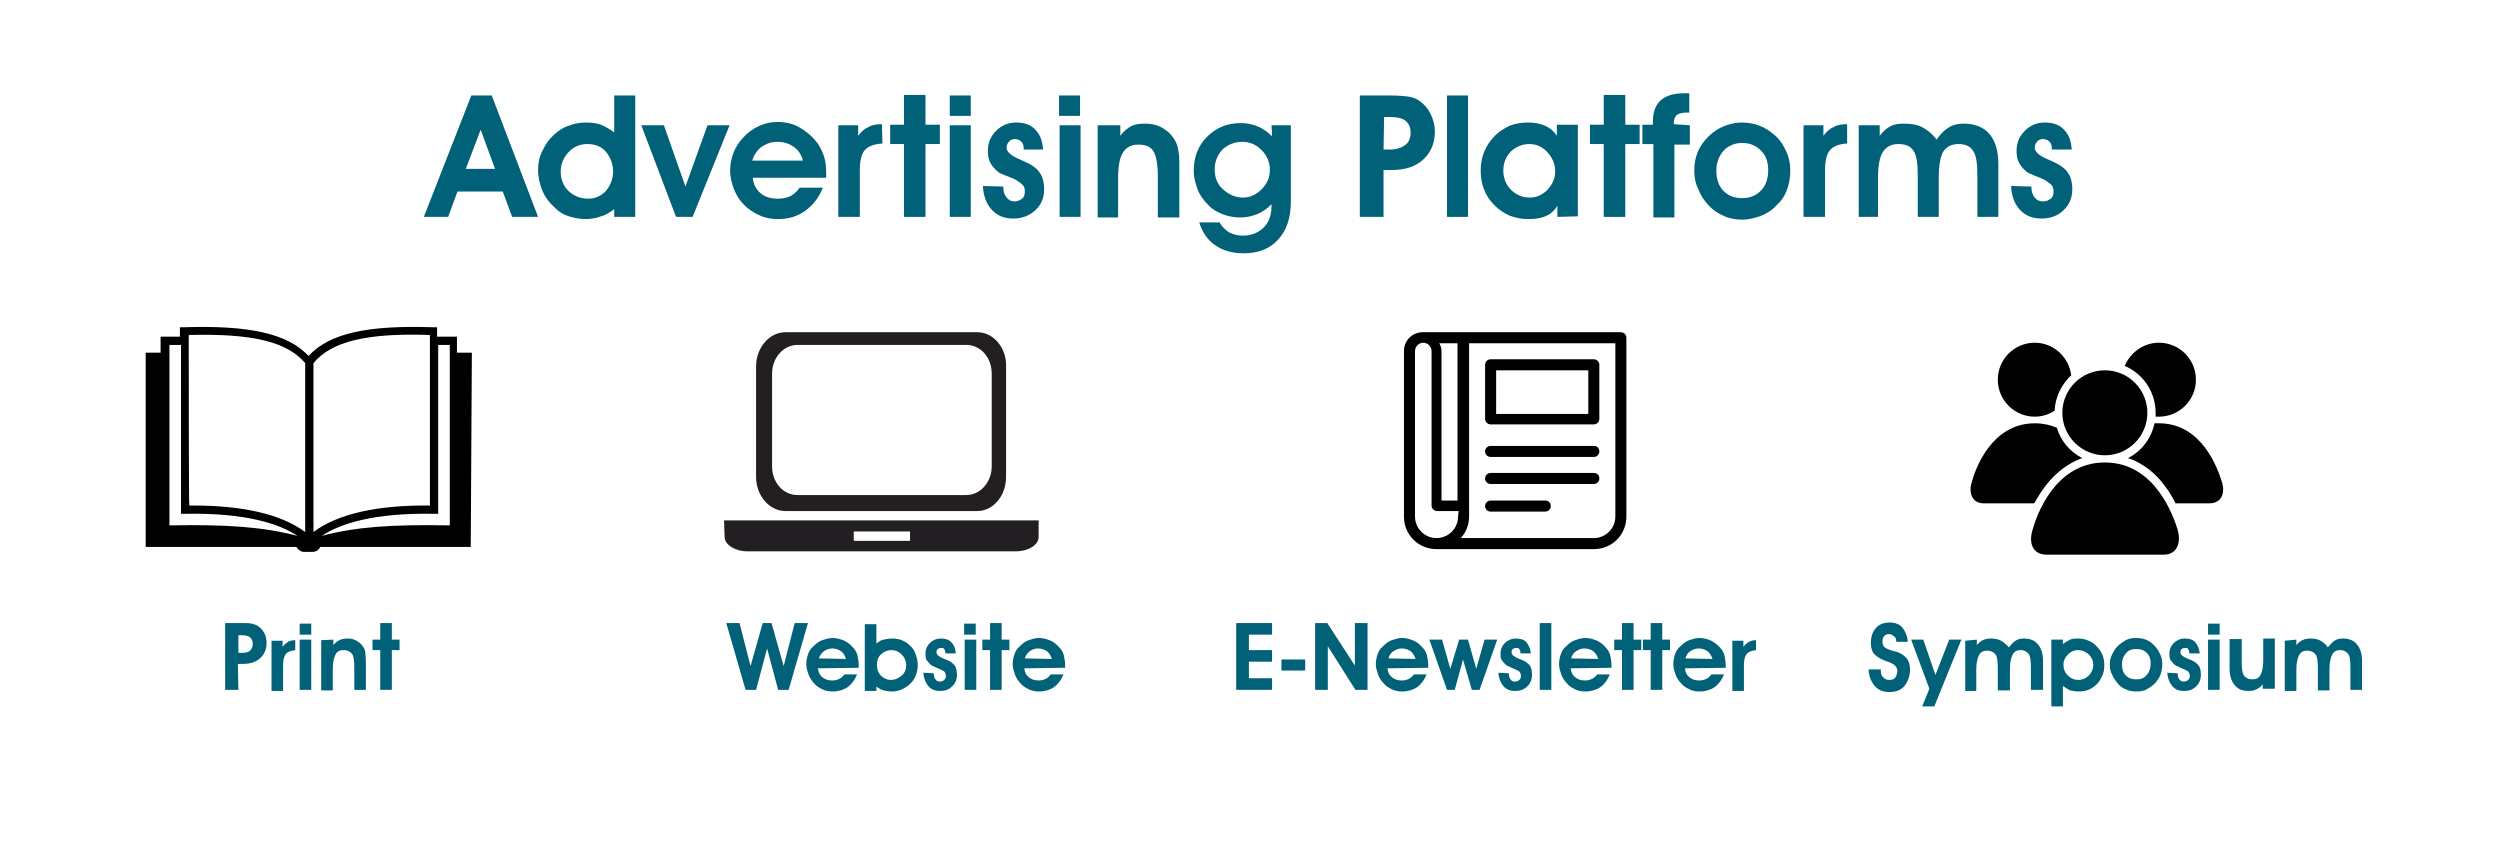 <?xml version="1.0" encoding="utf-8"?>
<!-- Generator: Adobe Illustrator 27.0.0, SVG Export Plug-In . SVG Version: 6.00 Build 0)  -->
<svg version="1.1" id="Layer_1" xmlns="http://www.w3.org/2000/svg" xmlns:xlink="http://www.w3.org/1999/xlink" x="0px" y="0px"
	 viewBox="0 0 453 154.9" style="enable-background:new 0 0 453 154.9;" xml:space="preserve">
<style type="text/css">
	.st0{fill:#016179;}
	.st1{clip-path:url(#SVGID_00000164505624365355073770000013971592029631520396_);fill:#231E21;}
	.st2{clip-path:url(#SVGID_00000051370319574134261010000002294535665430029456_);fill:#231E21;}
	.st3{clip-path:url(#SVGID_00000000923126275644664900000008923443323882193830_);}
	.st4{clip-path:url(#SVGID_00000024687644141088800030000010036980177910830218_);}
	.st5{clip-path:url(#SVGID_00000021806961759130356990000005446658410657309629_);}
	.st6{clip-path:url(#SVGID_00000018222068919414517470000004232649964050052243_);}
	.st7{clip-path:url(#SVGID_00000073694824349895342700000018098380051500585349_);}
	.st8{clip-path:url(#SVGID_00000121250795244200719110000018165003239146048668_);}
	.st9{clip-path:url(#SVGID_00000075871688327715921240000013561942913811111573_);}
	.st10{clip-path:url(#SVGID_00000175287550587326652420000017153066330727508133_);}
	.st11{clip-path:url(#SVGID_00000029023735839478152250000012504300071337207170_);}
	.st12{clip-path:url(#SVGID_00000172426116077835021900000007045117844152726401_);}
	.st13{clip-path:url(#SVGID_00000065052020601809712160000014707199472006285449_);}
	.st14{clip-path:url(#SVGID_00000044145374283781697000000006158687663868525217_);}
</style>
<path class="st0" d="M43.2,125h-2.4v-12.1h3c0.8,0,1.4,0,1.8,0.1c0.4,0.1,0.8,0.2,1.1,0.4c0.5,0.3,0.9,0.8,1.2,1.3
	c0.3,0.6,0.4,1.2,0.4,1.8c0,1.2-0.4,2.1-1.2,2.8s-1.8,1-3.1,1h-0.9L43.2,125L43.2,125z M43.2,118.3h0.6c0.7,0,1.2-0.1,1.5-0.4
	s0.5-0.7,0.5-1.2c0-0.6-0.2-1-0.5-1.2c-0.3-0.3-0.9-0.4-1.5-0.4h-0.6V118.3z"/>
<path class="st0" d="M53.5,117.8c-0.8,0.1-1.4,0.3-1.7,0.7s-0.5,1-0.5,2v4.7h-2.1v-9.1h2v1.1c0.3-0.4,0.7-0.7,1-0.9s0.8-0.3,1.3-0.3
	V117.8L53.5,117.8z"/>
<path class="st0" d="M56.4,115h-2.1v-2h2.1V115z M54.3,125v-9.1h2.1v9.1H54.3z"/>
<path class="st0" d="M60.4,115.9v1c0.3-0.4,0.7-0.7,1.1-0.9s0.9-0.3,1.4-0.3c0.7,0,1.2,0.1,1.7,0.4s0.9,0.6,1.2,1.1
	c0.2,0.3,0.4,0.7,0.4,1.1s0.1,1,0.1,1.9v4.8h-2.1v-4c0-1.2-0.1-2.1-0.4-2.5s-0.8-0.7-1.5-0.7s-1.2,0.2-1.5,0.8s-0.5,1.4-0.5,2.6v3.9
	h-2.1V116L60.4,115.9L60.4,115.9z"/>
<path class="st0" d="M68.9,125v-7.2h-1.4v-1.9h1.4v-3H71v3h1.4v1.9H71v7.2H68.9z"/>
<path class="st0" d="M131.6,112.9h2.4l2,7.8l2.2-7.8h1.6l2.2,7.8l2-7.8h2.4l-3.5,12.1H141l-2-7.5l-2,7.5h-1.9L131.6,112.9z"/>
<path class="st0" d="M148.2,121.1c0.1,0.7,0.3,1.2,0.8,1.6s1,0.6,1.8,0.6c0.5,0,0.9-0.1,1.3-0.3c0.4-0.2,0.7-0.5,0.9-0.8h2.3
	c-0.4,1-1,1.8-1.7,2.3s-1.7,0.8-2.7,0.8c-0.7,0-1.3-0.1-1.9-0.4s-1.1-0.6-1.5-1.1c-0.4-0.4-0.8-1-1-1.6s-0.4-1.2-0.4-1.8
	c0-0.6,0.1-1.2,0.3-1.8c0.2-0.6,0.5-1.1,1-1.5c0.5-0.5,1-0.9,1.6-1.1s1.2-0.4,1.8-0.4c0.8,0,1.5,0.2,2.2,0.5s1.3,0.9,1.8,1.5
	c0.3,0.4,0.5,0.8,0.6,1.3s0.2,1.1,0.2,1.7c0,0.1,0,0.1,0,0.2s0,0.2,0,0.2L148.2,121.1L148.2,121.1z M153.3,119.4
	c-0.2-0.6-0.5-1.1-0.9-1.4s-1-0.5-1.6-0.5s-1.1,0.2-1.5,0.5s-0.8,0.8-0.9,1.3L153.3,119.4L153.3,119.4z"/>
<path class="st0" d="M158.8,116.6c0.4-0.3,0.8-0.6,1.3-0.7s1-0.2,1.6-0.2s1.2,0.1,1.7,0.3c0.5,0.2,1,0.5,1.4,0.9
	c0.5,0.4,0.9,1,1.1,1.6s0.4,1.3,0.4,1.9c0,0.7-0.1,1.4-0.4,2.1c-0.3,0.7-0.7,1.2-1.3,1.7c-0.4,0.3-0.9,0.6-1.4,0.8s-1.1,0.3-1.6,0.3
	s-1.1-0.1-1.5-0.2s-0.9-0.4-1.3-0.7v0.8h-2.1v-12.1h2.1V116.6L158.8,116.6z M158.9,120.5c0,0.7,0.2,1.4,0.7,1.9s1.1,0.8,1.8,0.8
	c0.8,0,1.4-0.3,2-0.8s0.8-1.2,0.8-1.9c0-0.7-0.3-1.4-0.8-1.9s-1.1-0.8-1.9-0.8c-0.7,0-1.4,0.3-1.9,0.8S158.9,119.7,158.9,120.5z"/>
<path class="st0" d="M169.2,122L169.2,122c0,0.5,0.1,0.8,0.3,1.1s0.5,0.4,0.8,0.4s0.6-0.1,0.8-0.3s0.3-0.4,0.3-0.7
	c0-0.3-0.1-0.5-0.2-0.7c-0.1-0.2-0.4-0.3-0.8-0.5c-0.2-0.1-0.5-0.2-0.9-0.4s-0.7-0.3-0.8-0.4c-0.3-0.3-0.6-0.6-0.8-0.9
	s-0.2-0.7-0.2-1.2c0-0.8,0.3-1.4,0.8-1.9s1.2-0.8,2-0.8s1.5,0.2,1.9,0.7c0.5,0.5,0.7,1.1,0.8,2h-1.9v-0.1c0-0.3-0.1-0.5-0.2-0.7
	c-0.1-0.2-0.4-0.2-0.6-0.2c-0.2,0-0.4,0.1-0.6,0.2c-0.2,0.2-0.2,0.4-0.2,0.6c0,0.4,0.4,0.8,1.2,1.1c0.2,0.1,0.4,0.2,0.5,0.2
	c0.8,0.3,1.3,0.7,1.6,1.1s0.4,1,0.4,1.7c0,0.8-0.3,1.6-0.9,2.1c-0.6,0.6-1.3,0.8-2.2,0.8s-1.6-0.3-2.1-0.9s-0.8-1.4-0.9-2.4
	L169.2,122z"/>
<path class="st0" d="M176.8,115h-2.1v-2h2.1V115z M174.8,125v-9.1h2.1v9.1H174.8z"/>
<path class="st0" d="M179.4,125v-7.2H178v-1.9h1.4v-3h2.1v3h1.4v1.9h-1.4v7.2H179.4z"/>
<path class="st0" d="M185.6,121.1c0.1,0.7,0.3,1.2,0.8,1.6s1,0.6,1.8,0.6c0.5,0,0.9-0.1,1.3-0.3c0.4-0.2,0.7-0.5,0.9-0.8h2.3
	c-0.4,1-1,1.8-1.7,2.3s-1.7,0.8-2.7,0.8c-0.7,0-1.3-0.1-1.9-0.4s-1.1-0.6-1.5-1.1c-0.4-0.4-0.8-1-1-1.6s-0.4-1.2-0.4-1.8
	c0-0.6,0.1-1.2,0.3-1.8c0.2-0.6,0.5-1.1,1-1.5c0.5-0.5,1-0.9,1.6-1.1s1.2-0.4,1.8-0.4c0.8,0,1.5,0.2,2.2,0.5s1.3,0.9,1.8,1.5
	c0.3,0.4,0.5,0.8,0.6,1.3s0.2,1.1,0.2,1.7c0,0.1,0,0.1,0,0.2s0,0.2,0,0.2L185.6,121.1L185.6,121.1z M190.6,119.4
	c-0.2-0.6-0.5-1.1-0.9-1.4s-1-0.5-1.6-0.5s-1.1,0.2-1.5,0.5s-0.8,0.8-0.9,1.3L190.6,119.4L190.6,119.4z"/>
<path class="st0" d="M230.5,125H224v-12.1h6.5v2.1h-4.2v2.8h4.2v2.1h-4.2v3h4.2V125z"/>
<path class="st0" d="M236.5,119.5v2h-4.3v-2H236.5z"/>
<path class="st0" d="M240.6,125h-2.3v-12.1h2.2l5,7.7v-7.7h2.3V125h-2.2l-5-7.9V125L240.6,125z"/>
<path class="st0" d="M251.4,121.1c0.1,0.7,0.3,1.2,0.8,1.6s1,0.6,1.8,0.6c0.5,0,0.9-0.1,1.3-0.3c0.4-0.2,0.7-0.5,0.9-0.8h2.3
	c-0.4,1-1,1.8-1.7,2.3s-1.7,0.8-2.7,0.8c-0.7,0-1.3-0.1-1.9-0.4s-1.1-0.6-1.5-1.1c-0.4-0.4-0.8-1-1-1.6s-0.4-1.2-0.4-1.8
	c0-0.6,0.1-1.2,0.3-1.8c0.2-0.6,0.5-1.1,1-1.5c0.5-0.5,1-0.9,1.6-1.1s1.2-0.4,1.8-0.4c0.8,0,1.5,0.2,2.2,0.5s1.3,0.9,1.8,1.5
	c0.3,0.4,0.5,0.8,0.6,1.3s0.2,1.1,0.2,1.7c0,0.1,0,0.1,0,0.2s0,0.2,0,0.2L251.4,121.1L251.4,121.1z M256.5,119.4
	c-0.2-0.6-0.5-1.1-0.9-1.4s-1-0.5-1.6-0.5s-1.1,0.2-1.5,0.5c-0.5,0.3-0.8,0.8-0.9,1.3L256.5,119.4L256.5,119.4z"/>
<path class="st0" d="M265.1,119.5l-1.5,5.5h-1.4l-3.2-9.1h2.3l1.5,5.3l1.6-5.3h1.6l1.5,5.3l1.5-5.3h2.3l-3.2,9.1h-1.4L265.1,119.5z"
	/>
<path class="st0" d="M273.4,122L273.4,122c0,0.5,0.1,0.8,0.3,1.1s0.5,0.4,0.8,0.4s0.6-0.1,0.8-0.3s0.3-0.4,0.3-0.7
	c0-0.3-0.1-0.5-0.2-0.7s-0.4-0.3-0.8-0.5c-0.2-0.1-0.5-0.2-0.9-0.4s-0.7-0.3-0.8-0.4c-0.3-0.3-0.6-0.6-0.8-0.9
	c-0.2-0.3-0.2-0.7-0.2-1.2c0-0.8,0.3-1.4,0.8-1.9s1.2-0.8,2-0.8s1.5,0.2,1.9,0.7s0.7,1.1,0.8,2h-1.9v-0.1c0-0.3-0.1-0.5-0.2-0.7
	s-0.4-0.2-0.6-0.2s-0.4,0.1-0.6,0.2c-0.2,0.2-0.2,0.4-0.2,0.6c0,0.4,0.4,0.8,1.2,1.1c0.2,0.1,0.4,0.2,0.5,0.2
	c0.8,0.3,1.3,0.7,1.6,1.1c0.3,0.4,0.4,1,0.4,1.7c0,0.8-0.3,1.6-0.9,2.1c-0.6,0.6-1.3,0.8-2.2,0.8c-0.9,0-1.6-0.3-2.1-0.9
	s-0.8-1.4-0.9-2.4L273.4,122z"/>
<path class="st0" d="M279,125v-12.1h2.1V125C281,125,279,125,279,125z"/>
<path class="st0" d="M284.6,121.1c0.1,0.7,0.3,1.2,0.8,1.6s1,0.6,1.8,0.6c0.5,0,0.9-0.1,1.3-0.3c0.4-0.2,0.7-0.5,0.9-0.8h2.3
	c-0.4,1-1,1.8-1.7,2.3s-1.7,0.8-2.7,0.8c-0.7,0-1.3-0.1-1.9-0.4s-1.1-0.6-1.5-1.1c-0.4-0.4-0.8-1-1-1.6s-0.4-1.2-0.4-1.8
	c0-0.6,0.1-1.2,0.3-1.8c0.2-0.6,0.5-1.1,1-1.5c0.5-0.5,1-0.9,1.6-1.1s1.2-0.4,1.8-0.4c0.8,0,1.5,0.2,2.2,0.5s1.3,0.9,1.8,1.5
	c0.3,0.4,0.5,0.8,0.6,1.3s0.2,1.1,0.2,1.7c0,0.1,0,0.1,0,0.2s0,0.2,0,0.2L284.6,121.1L284.6,121.1z M289.6,119.4
	c-0.2-0.6-0.5-1.1-0.9-1.4s-1-0.5-1.6-0.5s-1.1,0.2-1.5,0.5c-0.5,0.3-0.8,0.8-0.9,1.3L289.6,119.4L289.6,119.4z"/>
<path class="st0" d="M293.9,125v-7.2h-1.4v-1.9h1.4v-3h2.1v3h1.4v1.9H296v7.2H293.9z"/>
<path class="st0" d="M299.1,125v-7.2h-1.4v-1.9h1.4v-3h2.1v3h1.4v1.9h-1.4v7.2H299.1z"/>
<path class="st0" d="M305.3,121.1c0.1,0.7,0.3,1.2,0.8,1.6s1,0.6,1.8,0.6c0.5,0,0.9-0.1,1.3-0.3s0.7-0.5,0.9-0.8h2.3
	c-0.4,1-1,1.8-1.7,2.3s-1.7,0.8-2.7,0.8c-0.7,0-1.3-0.1-1.9-0.4s-1.1-0.6-1.5-1.1c-0.4-0.4-0.8-1-1-1.6s-0.4-1.2-0.4-1.8
	c0-0.6,0.1-1.2,0.3-1.8s0.5-1.1,1-1.5c0.5-0.5,1-0.9,1.6-1.1s1.2-0.4,1.8-0.4c0.8,0,1.5,0.2,2.2,0.5c0.7,0.4,1.3,0.9,1.8,1.5
	c0.3,0.4,0.5,0.8,0.6,1.3s0.2,1.1,0.2,1.7c0,0.1,0,0.1,0,0.2s0,0.2,0,0.2L305.3,121.1L305.3,121.1z M310.3,119.4
	c-0.2-0.6-0.5-1.1-0.9-1.4s-1-0.5-1.6-0.5s-1.1,0.2-1.5,0.5c-0.5,0.3-0.8,0.8-0.9,1.3L310.3,119.4L310.3,119.4z"/>
<path class="st0" d="M318.2,117.8c-0.8,0.1-1.4,0.3-1.7,0.7c-0.3,0.4-0.5,1-0.5,2v4.7h-2.1v-9.1h2v1.1c0.3-0.4,0.7-0.7,1-0.9
	c0.4-0.2,0.8-0.3,1.3-0.3L318.2,117.8L318.2,117.8z"/>
<path class="st0" d="M338.6,121.3h2.2v0.2c0,0.5,0.1,0.9,0.4,1.2c0.3,0.3,0.6,0.5,1.1,0.5s0.9-0.1,1.1-0.4s0.4-0.7,0.4-1.2
	c0-0.8-0.6-1.3-1.7-1.7c-0.1,0-0.3-0.1-0.3-0.1c-0.9-0.3-1.6-0.7-2.1-1.2s-0.7-1.2-0.7-2.1c0-1.1,0.3-2,0.9-2.7s1.5-1,2.5-1
	s1.8,0.3,2.3,0.9s0.9,1.5,1,2.6h-2.1v-0.1c0-0.4-0.1-0.7-0.4-0.9s-0.5-0.4-0.9-0.4s-0.7,0.1-0.9,0.4c-0.2,0.2-0.3,0.6-0.3,1
	c0,0.2,0,0.3,0.1,0.5s0.1,0.3,0.2,0.4c0.2,0.2,0.7,0.5,1.5,0.7c0.3,0.1,0.6,0.2,0.8,0.2c0.8,0.3,1.4,0.7,1.8,1.2s0.6,1.2,0.6,2
	c0,1.2-0.4,2.2-1,3c-0.7,0.8-1.6,1.1-2.8,1.1c-1.1,0-2-0.4-2.6-1.1S338.6,122.5,338.6,121.3z"/>
<path class="st0" d="M346.3,115.9h2.2l2.2,6.4l2.5-6.4h2.2l-4.9,12.1h-2.2l1.3-3.2L346.3,115.9z"/>
<path class="st0" d="M358.2,115.9v1c0.3-0.4,0.7-0.7,1.1-0.9s0.9-0.3,1.4-0.3c0.7,0,1.4,0.1,1.9,0.4s1,0.7,1.4,1.2
	c0.4-0.5,0.8-0.9,1.2-1.2c0.5-0.3,0.9-0.4,1.5-0.4c1.1,0,2,0.3,2.6,1.1c0.6,0.7,0.9,1.7,0.9,3v5.2H368v-4c0-1.2-0.1-2.1-0.4-2.5
	s-0.8-0.7-1.4-0.7c-0.7,0-1.2,0.2-1.5,0.8s-0.5,1.4-0.5,2.6v3.9H362v-4c0-1.2-0.1-2.1-0.4-2.5s-0.8-0.7-1.5-0.7s-1.2,0.2-1.5,0.8
	s-0.5,1.4-0.5,2.6v3.9h-2v-9.1L358.2,115.9L358.2,115.9z"/>
<path class="st0" d="M373.8,124.3v3.7h-2.1v-12.1h2.1v0.8c0.4-0.3,0.9-0.6,1.3-0.8s1-0.2,1.5-0.2c0.6,0,1.1,0.1,1.6,0.3
	s1,0.4,1.4,0.8c0.5,0.5,1,1,1.3,1.7s0.4,1.3,0.4,2.1c0,0.7-0.1,1.3-0.4,1.9s-0.6,1.2-1.1,1.6c-0.4,0.4-0.9,0.7-1.4,0.9
	c-0.5,0.2-1.1,0.3-1.7,0.3s-1.1-0.1-1.6-0.2C374.7,124.9,374.2,124.6,373.8,124.3z M373.9,120.4c0,0.8,0.2,1.4,0.8,2
	c0.5,0.5,1.1,0.8,1.9,0.8c0.7,0,1.4-0.3,1.9-0.8s0.8-1.2,0.8-1.9c0-0.8-0.3-1.4-0.8-1.9s-1.2-0.8-2-0.8c-0.7,0-1.3,0.3-1.8,0.8
	C374.2,119.1,373.9,119.7,373.9,120.4z"/>
<path class="st0" d="M382.3,120.4c0-0.6,0.1-1.2,0.4-1.8s0.6-1.1,1-1.5c0.5-0.5,1-0.8,1.5-1.1s1.2-0.4,1.8-0.4
	c0.7,0,1.3,0.1,1.8,0.3c0.6,0.2,1.1,0.6,1.5,1c0.5,0.5,0.8,1,1.1,1.6s0.4,1.2,0.4,1.8c0,0.7-0.1,1.3-0.3,1.9s-0.6,1.1-1,1.6
	c-0.5,0.5-1,0.8-1.5,1.1s-1.2,0.4-1.9,0.4c-0.7,0-1.3-0.1-1.9-0.4c-0.6-0.2-1.1-0.6-1.5-1.1s-0.8-1-1-1.6
	C382.4,121.7,382.3,121.1,382.3,120.4z M384.5,120.4c0,0.8,0.2,1.5,0.7,2s1.1,0.7,1.9,0.7s1.4-0.2,1.9-0.8s0.7-1.2,0.7-2.1
	c0-0.8-0.2-1.4-0.7-1.9s-1.1-0.7-1.9-0.7s-1.4,0.2-1.9,0.8S384.5,119.6,384.5,120.4z"/>
<path class="st0" d="M394.6,122L394.6,122c0,0.5,0.1,0.8,0.3,1.1s0.5,0.4,0.8,0.4s0.6-0.1,0.8-0.3s0.3-0.4,0.3-0.7
	c0-0.3-0.1-0.5-0.2-0.7s-0.4-0.3-0.8-0.5c-0.2-0.1-0.5-0.2-0.9-0.4s-0.7-0.3-0.8-0.4c-0.3-0.3-0.6-0.6-0.8-0.9
	c-0.2-0.3-0.2-0.7-0.2-1.2c0-0.8,0.3-1.4,0.8-1.9s1.2-0.8,2-0.8s1.5,0.2,1.9,0.7s0.7,1.1,0.8,2h-1.9v-0.1c0-0.3-0.1-0.5-0.2-0.7
	s-0.4-0.2-0.6-0.2s-0.4,0.1-0.6,0.2c-0.2,0.2-0.2,0.4-0.2,0.6c0,0.4,0.4,0.8,1.2,1.1c0.2,0.1,0.4,0.2,0.5,0.2
	c0.8,0.3,1.3,0.7,1.6,1.1c0.3,0.4,0.4,1,0.4,1.7c0,0.8-0.3,1.6-0.9,2.1c-0.6,0.6-1.3,0.8-2.2,0.8c-0.9,0-1.6-0.3-2.1-0.9
	s-0.8-1.4-0.9-2.4L394.6,122z"/>
<path class="st0" d="M402.2,115h-2.1v-2h2.1V115z M400.1,125v-9.1h2.1v9.1H400.1z"/>
<path class="st0" d="M410,125v-1c-0.3,0.4-0.7,0.7-1.1,0.9s-0.9,0.3-1.4,0.3c-1.2,0-2-0.3-2.6-1.1c-0.6-0.7-0.9-1.7-0.9-3v-5.3h2.2
	v4.1c0,1.2,0.1,2.1,0.4,2.5s0.8,0.7,1.5,0.7s1.2-0.2,1.5-0.8c0.3-0.5,0.5-1.4,0.5-2.6v-4h2.1v9.1H410V125z"/>
<path class="st0" d="M416.1,115.9v1c0.3-0.4,0.7-0.7,1.1-0.9s0.9-0.3,1.4-0.3c0.7,0,1.4,0.1,1.9,0.4s1,0.7,1.3,1.2
	c0.4-0.5,0.8-0.9,1.2-1.2c0.5-0.3,0.9-0.4,1.5-0.4c1.1,0,2,0.3,2.6,1.1c0.6,0.7,0.9,1.7,0.9,3v5.2h-2.1v-4c0-1.2-0.1-2.1-0.4-2.5
	s-0.8-0.7-1.4-0.7c-0.7,0-1.2,0.2-1.5,0.8s-0.5,1.4-0.5,2.6v3.9H420v-4c0-1.2-0.1-2.1-0.4-2.5s-0.8-0.7-1.5-0.7s-1.2,0.2-1.5,0.8
	s-0.5,1.4-0.5,2.6v3.9H414v-9.1L416.1,115.9L416.1,115.9z"/>
<g>
	<g>
		<defs>
			<rect id="SVGID_1_" x="-1.9" y="8.8" width="666" height="148.9"/>
		</defs>
		<clipPath id="SVGID_00000000212194613024337910000013139697205973862793_">
			<use xlink:href="#SVGID_1_"  style="overflow:visible;"/>
		</clipPath>
		<path style="clip-path:url(#SVGID_00000000212194613024337910000013139697205973862793_);fill:#231E21;" d="M179.7,84.5
			c0,2.9-2.1,5.2-4.6,5.2h-30.6c-2.6,0-4.6-2.3-4.6-5.2V67.7c0-2.9,2.1-5.2,4.6-5.2h30.6c2.6,0,4.6,2.3,4.6,5.2V84.5z M177.1,60.2
			h-34.8c-2.9,0-5.3,2.8-5.3,6.2v20c0,3.4,2.4,6.2,5.3,6.2h34.8c2.9,0,5.2-2.8,5.2-6.2v-20C182.4,63,180,60.2,177.1,60.2"/>
	</g>
</g>
<g>
	<g>
		<defs>
			<rect id="SVGID_00000108996488114411002000000018067205369716473474_" x="-1.9" y="8.8" width="666" height="148.9"/>
		</defs>
		<clipPath id="SVGID_00000059287893597360755040000003133404133579283874_">
			<use xlink:href="#SVGID_00000108996488114411002000000018067205369716473474_"  style="overflow:visible;"/>
		</clipPath>
		<path style="clip-path:url(#SVGID_00000059287893597360755040000003133404133579283874_);fill:#231E21;" d="M154.7,96.3h10.2V98
			h-10.2V96.3z M131.3,97.3c0,1.4,1.9,2.6,4.1,2.6h48.7c2.3,0,4.1-1.2,4.1-2.6v-3h-57L131.3,97.3L131.3,97.3z"/>
	</g>
</g>
<g>
	<g>
		<defs>
			<rect id="SVGID_00000140715732997020771770000000653564361874193838_" x="-127.9" y="7.8" width="677.9" height="151.5"/>
		</defs>
		<clipPath id="SVGID_00000079461125601067821820000002059784703291760527_">
			<use xlink:href="#SVGID_00000140715732997020771770000000653564361874193838_"  style="overflow:visible;"/>
		</clipPath>
		<path style="clip-path:url(#SVGID_00000079461125601067821820000002059784703291760527_);" d="M381.4,83.8
			c-9.1,0-12.4,9.7-13.1,12.2c-0.8,2.6,0.2,4.5,2.5,4.5h21.3c2.2,0,3.2-1.9,2.5-4.5C393.8,93.5,390.5,83.8,381.4,83.8"/>
	</g>
</g>
<g>
	<g>
		<defs>
			<rect id="SVGID_00000098922467053473275560000013529024958069461689_" x="-127.9" y="7.8" width="677.9" height="151.5"/>
		</defs>
		<clipPath id="SVGID_00000135686783931127415250000017420894600213742259_">
			<use xlink:href="#SVGID_00000098922467053473275560000013529024958069461689_"  style="overflow:visible;"/>
		</clipPath>
		<path style="clip-path:url(#SVGID_00000135686783931127415250000017420894600213742259_);" d="M381.4,82.5c4.2,0,7.7-3.4,7.7-7.7
			c0-4.2-3.4-7.7-7.7-7.7c-4.2,0-7.7,3.4-7.7,7.7S377.2,82.5,381.4,82.5"/>
	</g>
</g>
<g>
	<g>
		<defs>
			<rect id="SVGID_00000098941628928593010440000007479359252858313378_" x="-127.9" y="7.8" width="677.9" height="151.5"/>
		</defs>
		<clipPath id="SVGID_00000039130592015239985850000011220371388683770811_">
			<use xlink:href="#SVGID_00000098941628928593010440000007479359252858313378_"  style="overflow:visible;"/>
		</clipPath>
		<path style="clip-path:url(#SVGID_00000039130592015239985850000011220371388683770811_);" d="M370.6,88.1
			c1.9-2.5,4.2-4.2,6.7-5.1c-2.2-1.1-3.9-3.1-4.6-5.5c-1.2-0.5-2.5-0.8-4-0.8c-7.9,0-10.8,8.4-11.4,10.6c-0.7,2.2,0.2,3.9,2.1,3.9
			h9.2C369.2,90.2,369.8,89.1,370.6,88.1"/>
	</g>
</g>
<g>
	<g>
		<defs>
			<rect id="SVGID_00000168811336142788148920000004731067937707408519_" x="-127.9" y="7.8" width="677.9" height="151.5"/>
		</defs>
		<clipPath id="SVGID_00000085959223772543839040000003474553553378289028_">
			<use xlink:href="#SVGID_00000168811336142788148920000004731067937707408519_"  style="overflow:visible;"/>
		</clipPath>
		<path style="clip-path:url(#SVGID_00000085959223772543839040000003474553553378289028_);" d="M368.7,75.5c1.3,0,2.6-0.4,3.6-1.1
			c0.1-2.5,1.3-4.8,3-6.4c-0.4-3.3-3.2-5.9-6.6-5.9c-3.7,0-6.7,3-6.7,6.7C362,72.5,365,75.5,368.7,75.5"/>
	</g>
</g>
<g>
	<g>
		<defs>
			<rect id="SVGID_00000016761462128270826520000015537325250295899527_" x="-127.9" y="7.8" width="677.9" height="151.5"/>
		</defs>
		<clipPath id="SVGID_00000113326801791751980040000010325602952183325831_">
			<use xlink:href="#SVGID_00000016761462128270826520000015537325250295899527_"  style="overflow:visible;"/>
		</clipPath>
		<path style="clip-path:url(#SVGID_00000113326801791751980040000010325602952183325831_);" d="M402.6,87.3
			c-0.7-2.2-3.5-10.6-11.4-10.6c-0.3,0-0.5,0-0.8,0c-0.6,2.8-2.4,5.1-4.8,6.3c2.6,0.9,4.9,2.6,6.7,5.1c0.8,1,1.4,2.1,1.9,3.1h6.2
			C402.4,91.2,403.3,89.5,402.6,87.3"/>
	</g>
</g>
<g>
	<g>
		<defs>
			<rect id="SVGID_00000107547508092182913710000017720173193354543755_" x="-127.9" y="7.8" width="677.9" height="151.5"/>
		</defs>
		<clipPath id="SVGID_00000126303761187356151490000012803229733765745045_">
			<use xlink:href="#SVGID_00000107547508092182913710000017720173193354543755_"  style="overflow:visible;"/>
		</clipPath>
		<path style="clip-path:url(#SVGID_00000126303761187356151490000012803229733765745045_);" d="M390.6,74.8c0,0.2,0,0.4,0,0.7
			c0.2,0,0.4,0,0.6,0c3.7,0,6.7-3,6.7-6.7s-3-6.7-6.7-6.7c-2.8,0-5.2,1.8-6.2,4.2C388.3,67.7,390.6,71,390.6,74.8"/>
	</g>
</g>
<g>
	<g>
		<defs>
			<rect id="SVGID_00000135682169293992131520000000082849598647798933_" x="-1.9" y="8.8" width="666" height="148.9"/>
		</defs>
		<clipPath id="SVGID_00000155865840866031569640000009158496258350316454_">
			<use xlink:href="#SVGID_00000135682169293992131520000000082849598647798933_"  style="overflow:visible;"/>
		</clipPath>
		<path style="clip-path:url(#SVGID_00000155865840866031569640000009158496258350316454_);" d="M81.4,95.2
			c-10.6-0.2-17.1,0.3-23.1,1.9c3.3-2.2,9.4-4.2,20.3-4h0.8V62.5h2.1v32.7H81.4z M30.7,95.2V62.5h2.1v30.6h0.8
			c10.9-0.2,17,1.8,20.3,4C47.8,95.5,41.3,95,30.7,95.2 M34.2,60.7c11.5-0.3,17.8,1.2,21.1,5.1v30.6C51,93.2,44.1,91.6,35,91.6
			c-0.2,0-0.5,0-0.7,0C34.2,91.6,34.2,60.7,34.2,60.7z M56.8,65.8c3.2-3.9,9.6-5.5,21.1-5.1v30.9c-9.5-0.1-16.7,1.5-21.1,4.8
			C56.8,96.3,56.8,65.8,56.8,65.8z M85.5,63.9h-2.7V61h-3.6v-1.7h-0.7c-12-0.4-18.8,1.1-22.6,5.2c-3.7-4-10.6-5.6-22.6-5.2h-0.7V61
			h-3.5v2.9h-2.7v35.2h27.3c0.3,0.5,0.8,0.9,1.4,0.9h1.5c0.6,0,1.2-0.3,1.4-0.9h27.3L85.5,63.9L85.5,63.9z"/>
	</g>
</g>
<g>
	<g>
		<defs>
			<rect id="SVGID_00000167389215074588647250000016370432747393913258_" x="-1.9" y="8.8" width="666" height="148.9"/>
		</defs>
		<clipPath id="SVGID_00000101080518512808143590000013908891674091365513_">
			<use xlink:href="#SVGID_00000167389215074588647250000016370432747393913258_"  style="overflow:visible;"/>
		</clipPath>
		<path style="clip-path:url(#SVGID_00000101080518512808143590000013908891674091365513_);" d="M293.7,60.2h-35.9
			c-1.9,0-3.4,1.5-3.4,3.4v30c0,3.3,2.6,5.9,5.9,5.9h28.5c3.3,0,5.9-2.6,5.9-5.9V61.2C294.7,60.6,294.2,60.2,293.7,60.2 M264.2,93.6
			c0,2.2-1.8,3.9-3.9,3.9c-2.2,0-3.9-1.8-3.9-3.9v-30c0-0.8,0.7-1.5,1.5-1.5s1.5,0.7,1.5,1.5v28c0,0.5,0.4,1,1,1h3.9L264.2,93.6
			L264.2,93.6z M261.2,90.7v-27c0-0.5-0.1-1-0.4-1.5h3.3v28.5H261.2L261.2,90.7z M292.7,93.6c0,2.2-1.8,3.9-3.9,3.9h-24.1
			c1-1.1,1.5-2.5,1.5-3.9V62.2h26.5V93.6L292.7,93.6z"/>
	</g>
</g>
<g>
	<g>
		<defs>
			<rect id="SVGID_00000024001413005104778080000002928428690069537964_" x="-1.9" y="8.8" width="666" height="148.9"/>
		</defs>
		<clipPath id="SVGID_00000177468350116152292150000002739503026129491121_">
			<use xlink:href="#SVGID_00000024001413005104778080000002928428690069537964_"  style="overflow:visible;"/>
		</clipPath>
		<path style="clip-path:url(#SVGID_00000177468350116152292150000002739503026129491121_);" d="M270.1,76.9h18.7c0.5,0,1-0.4,1-1
			v-9.8c0-0.5-0.4-1-1-1h-18.7c-0.5,0-1,0.4-1,1v9.8C269.1,76.5,269.6,76.9,270.1,76.9 M271.1,67.1h16.7V75h-16.7V67.1z"/>
	</g>
</g>
<g>
	<g>
		<defs>
			<rect id="SVGID_00000020369292089545584750000004632812790170577042_" x="-1.9" y="8.8" width="666" height="148.9"/>
		</defs>
		<clipPath id="SVGID_00000017498664593843621370000013871508681694829726_">
			<use xlink:href="#SVGID_00000020369292089545584750000004632812790170577042_"  style="overflow:visible;"/>
		</clipPath>
		<path style="clip-path:url(#SVGID_00000017498664593843621370000013871508681694829726_);" d="M270.1,82.8h18.7c0.5,0,1-0.4,1-1
			s-0.4-1-1-1h-18.7c-0.5,0-1,0.4-1,1S269.6,82.8,270.1,82.8"/>
	</g>
</g>
<g>
	<g>
		<defs>
			<rect id="SVGID_00000026159308571045135880000008405886000306147480_" x="-1.9" y="8.8" width="666" height="148.9"/>
		</defs>
		<clipPath id="SVGID_00000173864045753110764890000015406602289866952886_">
			<use xlink:href="#SVGID_00000026159308571045135880000008405886000306147480_"  style="overflow:visible;"/>
		</clipPath>
		<path style="clip-path:url(#SVGID_00000173864045753110764890000015406602289866952886_);" d="M270.1,87.7h18.7c0.5,0,1-0.4,1-1
			s-0.4-1-1-1h-18.7c-0.5,0-1,0.4-1,1S269.6,87.7,270.1,87.7"/>
	</g>
</g>
<g>
	<g>
		<defs>
			<rect id="SVGID_00000016052327878626454070000000319718064931684235_" x="-1.9" y="8.8" width="666" height="148.9"/>
		</defs>
		<clipPath id="SVGID_00000049182573744358813300000013854861929333220789_">
			<use xlink:href="#SVGID_00000016052327878626454070000000319718064931684235_"  style="overflow:visible;"/>
		</clipPath>
		<path style="clip-path:url(#SVGID_00000049182573744358813300000013854861929333220789_);" d="M270.1,92.7h9.9c0.5,0,1-0.4,1-1
			s-0.4-1-1-1h-9.9c-0.5,0-1,0.4-1,1S269.6,92.7,270.1,92.7"/>
	</g>
</g>
<g>
	<path class="st0" d="M82.9,34.7l-1.7,4.6h-4.4l8.6-22h3.7l8.4,22h-4.7l-1.7-4.6H82.9z M89.7,30.6l-2.6-7.1l-2.7,7.1H89.7z"/>
	<path class="st0" d="M111.3,24v-6.7h3.8v22h-3.8v-1.4c-0.8,0.6-1.6,1.1-2.4,1.3c-0.8,0.3-1.8,0.5-2.8,0.5s-2-0.2-3-0.5
		s-1.8-0.8-2.5-1.5c-1-0.9-1.8-1.9-2.3-3.1c-0.5-1.2-0.8-2.5-0.8-3.8c0-1.2,0.2-2.4,0.8-3.5c0.5-1.1,1.2-2.1,2.1-2.9
		c0.8-0.7,1.6-1.3,2.6-1.6c1-0.4,2-0.6,3.1-0.6s2,0.1,2.8,0.4C109.8,23,110.5,23.4,111.3,24z M111.1,31.1c0-1.4-0.5-2.6-1.3-3.6
		c-0.9-1-2-1.4-3.4-1.4c-1.3,0-2.5,0.5-3.4,1.5s-1.4,2.1-1.4,3.5c0,1.4,0.5,2.6,1.4,3.5c1,0.9,2.1,1.4,3.6,1.4
		c1.3,0,2.3-0.5,3.2-1.4C110.6,33.6,111.1,32.4,111.1,31.1z"/>
	<path class="st0" d="M125.5,39.3h-3l-6.3-16.6h4.1l3.9,11.1l4-11.1h4L125.5,39.3z"/>
	<path class="st0" d="M136.4,32.2c0.1,1.2,0.6,2.1,1.4,2.8c0.8,0.7,1.9,1,3.2,1c0.9,0,1.7-0.2,2.3-0.5c0.7-0.4,1.2-0.9,1.6-1.5h4.2
		c-0.7,1.8-1.8,3.2-3.2,4.2c-1.4,1-3,1.5-4.9,1.5c-1.2,0-2.4-0.2-3.4-0.7c-1-0.4-2-1.1-2.8-1.9c-0.8-0.8-1.4-1.8-1.8-2.8
		c-0.4-1.1-0.7-2.2-0.7-3.3c0-1.2,0.2-2.2,0.6-3.3c0.4-1,1-2,1.8-2.8c0.8-0.9,1.8-1.6,2.9-2.1s2.2-0.7,3.3-0.7c1.4,0,2.8,0.3,4,1
		s2.3,1.6,3.2,2.8c0.5,0.7,0.9,1.5,1.2,2.4s0.4,1.9,0.4,3.1c0,0.1,0,0.2,0,0.4c0,0.2,0,0.3,0,0.4L136.4,32.2L136.4,32.2z
		 M145.5,29.1c-0.3-1.1-0.9-2-1.7-2.5c-0.8-0.6-1.8-0.9-3-0.9c-1,0-1.9,0.3-2.8,0.9c-0.8,0.6-1.4,1.5-1.7,2.5
		C136.5,29.1,145.5,29.1,145.5,29.1z"/>
	<path class="st0" d="M159.9,26c-1.5,0.1-2.6,0.5-3.2,1.2c-0.6,0.7-0.9,1.9-0.9,3.6v8.5h-3.9V22.7h3.6v1.9c0.6-0.8,1.2-1.3,1.9-1.6
		c0.7-0.4,1.5-0.5,2.4-0.5L159.9,26L159.9,26z"/>
	<path class="st0" d="M163.8,39.3V26.1h-2.5v-3.5h2.5v-5.4h3.9v5.4h2.6v3.5h-2.6v13.2H163.8z"/>
	<path class="st0" d="M175.9,21h-3.8v-3.7h3.8V21z M172.1,39.3V22.7h3.8v16.6H172.1L172.1,39.3z"/>
	<path class="st0" d="M181.8,33.8V34c0,0.7,0.2,1.3,0.6,1.8s0.9,0.7,1.4,0.7c0.6,0,1-0.2,1.4-0.5s0.5-0.8,0.5-1.3s-0.1-0.9-0.4-1.2
		c-0.3-0.3-0.7-0.6-1.4-1c-0.4-0.2-0.9-0.4-1.7-0.7c-0.8-0.3-1.2-0.5-1.4-0.7c-0.6-0.5-1.1-1.1-1.4-1.7s-0.4-1.3-0.4-2.1
		c0-1.4,0.5-2.6,1.5-3.6s2.2-1.5,3.6-1.5c1.5,0,2.7,0.4,3.5,1.3c0.9,0.9,1.3,2.1,1.4,3.6h-3.5V27c0-0.5-0.1-1-0.4-1.3
		s-0.7-0.5-1.2-0.5c-0.4,0-0.8,0.1-1.1,0.5c-0.3,0.3-0.4,0.7-0.4,1.1c0,0.7,0.8,1.4,2.2,2c0.4,0.2,0.7,0.3,0.9,0.4
		c1.4,0.6,2.4,1.3,2.9,2.1c0.5,0.7,0.8,1.7,0.8,3c0,1.5-0.5,2.8-1.6,3.8c-1.1,1-2.4,1.5-4,1.5c-1.6,0-2.9-0.5-3.9-1.6
		s-1.5-2.5-1.6-4.3L181.8,33.8z"/>
	<path class="st0" d="M195.7,21h-3.8v-3.7h3.8V21z M192,39.3V22.7h3.8v16.6H192L192,39.3z"/>
	<path class="st0" d="M203,22.7v1.9c0.6-0.8,1.2-1.3,1.9-1.7c0.7-0.4,1.6-0.5,2.5-0.5c1.2,0,2.2,0.2,3.1,0.7s1.6,1.1,2.2,2
		c0.4,0.6,0.7,1.3,0.8,2.1c0.2,0.8,0.2,1.9,0.2,3.4v8.8h-3.9V32c0-2.2-0.3-3.8-0.8-4.6s-1.4-1.2-2.7-1.2c-1.3,0-2.2,0.5-2.8,1.4
		s-0.9,2.5-0.9,4.7v7.1h-3.7V22.7H203z"/>
	<path class="st0" d="M230.4,22.7h3.5v13.9c0,2.9-0.8,5.2-2.3,6.8c-1.5,1.7-3.6,2.5-6.3,2.5c-2,0-3.7-0.5-5-1.4
		c-1.4-0.9-2.4-2.3-3-4.2h3.7c0.4,0.8,1,1.3,1.7,1.8c0.8,0.4,1.6,0.6,2.5,0.6c1.5,0,2.8-0.5,3.8-1.5s1.4-2.3,1.4-4V37
		c-0.8,0.8-1.6,1.4-2.6,1.8c-1,0.4-2,0.6-3.1,0.6s-2.2-0.2-3.2-0.6c-1-0.4-1.9-0.9-2.6-1.7c-0.8-0.8-1.5-1.7-1.9-2.8
		s-0.7-2.2-0.7-3.3c0-2.5,0.8-4.6,2.4-6.2c1.6-1.6,3.6-2.5,6.1-2.5c1.1,0,2.1,0.2,3.1,0.6c0.9,0.4,1.8,1,2.6,1.8L230.4,22.7
		L230.4,22.7z M220.1,30.7c0,1.5,0.5,2.7,1.5,3.6s2.2,1.5,3.6,1.5c1.3,0,2.4-0.5,3.4-1.5s1.5-2.1,1.5-3.5c0-1.4-0.5-2.6-1.5-3.6
		s-2.1-1.5-3.5-1.5s-2.6,0.5-3.6,1.4C220.6,28.1,220.1,29.3,220.1,30.7z"/>
	<path class="st0" d="M250.7,39.3h-4.3v-22h5.5c1.4,0,2.5,0.1,3.3,0.2c0.8,0.1,1.4,0.4,1.9,0.7c0.9,0.6,1.6,1.4,2.1,2.4
		s0.8,2.1,0.8,3.2c0,2.1-0.7,3.8-2.1,5.1c-1.4,1.3-3.3,1.9-5.6,1.9h-1.6L250.7,39.3L250.7,39.3z M250.7,27.1h1.1
		c1.2,0,2.1-0.3,2.8-0.8c0.7-0.5,1-1.3,1-2.2c0-1-0.3-1.7-0.9-2.2c-0.6-0.5-1.6-0.7-2.8-0.7h-1.1L250.7,27.1L250.7,27.1z"/>
	<path class="st0" d="M262.2,39.3v-22h3.8v22H262.2z"/>
	<path class="st0" d="M282.2,39.3v-2c-0.5,0.8-1.1,1.4-2,1.8c-0.8,0.4-1.9,0.6-3.2,0.6c-2.5,0-4.5-0.8-6.2-2.5
		c-1.7-1.7-2.5-3.8-2.5-6.3c0-1.2,0.2-2.3,0.6-3.3c0.4-1,1-2,1.8-2.8c0.8-0.9,1.8-1.5,2.8-2c1-0.4,2.1-0.6,3.4-0.6
		c1.2,0,2.2,0.2,3.1,0.6c0.9,0.4,1.6,1,2.1,1.8v-2h3.8v16.6L282.2,39.3L282.2,39.3z M272.4,30.9c0,1.4,0.5,2.6,1.4,3.5
		s2.1,1.4,3.4,1.4c1.2,0,2.3-0.5,3.2-1.4c0.9-1,1.4-2.1,1.4-3.3c0-1.4-0.5-2.5-1.4-3.5s-2-1.5-3.3-1.5c-1.3,0-2.4,0.5-3.4,1.4
		C272.9,28.4,272.4,29.5,272.4,30.9z"/>
	<path class="st0" d="M290.6,39.3V26.1h-2.5v-3.5h2.5v-5.4h3.9v5.4h2.6v3.5h-2.6v13.2H290.6z"/>
	<path class="st0" d="M306.2,22.7v3.5h-2.8v13.2h-3.8V26.1h-2v-3.5h1.9v-0.5c0-1.8,0.5-3.1,1.4-3.9c1-0.9,2.4-1.3,4.4-1.3
		c0.1,0,0.2,0,0.4,0c0.2,0,0.3,0,0.4,0v3.5h-0.3c-0.9,0-1.5,0.1-1.9,0.4s-0.6,0.8-0.6,1.4v0.3L306.2,22.7L306.2,22.7z"/>
	<path class="st0" d="M307,30.9c0-1.2,0.2-2.3,0.6-3.3s1.1-2,1.9-2.8c0.8-0.8,1.8-1.5,2.8-1.9s2.1-0.7,3.3-0.7
		c1.2,0,2.3,0.2,3.3,0.6s1.9,1,2.8,1.8c0.9,0.8,1.5,1.8,2,2.9s0.7,2.2,0.7,3.4c0,1.3-0.2,2.4-0.6,3.5s-1,2-1.9,2.8
		c-0.8,0.9-1.8,1.5-2.8,1.9c-1.1,0.4-2.2,0.7-3.4,0.7c-1.2,0-2.4-0.2-3.4-0.7c-1-0.4-2-1.1-2.8-2c-0.8-0.9-1.4-1.8-1.8-2.9
		C307.2,33.2,307,32.1,307,30.9z M311,30.9c0,1.5,0.4,2.8,1.3,3.7c0.9,0.9,2,1.3,3.4,1.3s2.6-0.5,3.4-1.4c0.9-0.9,1.3-2.2,1.3-3.7
		c0-1.4-0.4-2.6-1.3-3.5c-0.9-0.9-2-1.4-3.4-1.4s-2.5,0.5-3.4,1.4C311.5,28.3,311,29.4,311,30.9z"/>
	<path class="st0" d="M334.7,26c-1.5,0.1-2.5,0.5-3.1,1.2s-0.9,1.9-0.9,3.6v8.5h-3.9V22.7h3.6v1.9c0.6-0.8,1.2-1.3,1.9-1.6
		c0.7-0.4,1.5-0.5,2.4-0.5V26L334.7,26z"/>
	<path class="st0" d="M340.6,22.7v1.9c0.6-0.8,1.2-1.3,1.9-1.7s1.6-0.5,2.5-0.5c1.3,0,2.5,0.2,3.4,0.7s1.8,1.2,2.5,2.2
		c0.7-1,1.4-1.7,2.2-2.2s1.7-0.7,2.7-0.7c2,0,3.6,0.6,4.7,1.9s1.6,3.1,1.6,5.5v9.5h-3.8v-7.4c0-2.3-0.2-3.8-0.8-4.6
		c-0.5-0.8-1.4-1.2-2.6-1.2c-1.3,0-2.2,0.5-2.8,1.4c-0.5,0.9-0.8,2.5-0.8,4.7v7.1h-3.8v-7.4c0-2.2-0.2-3.8-0.8-4.6
		c-0.5-0.8-1.4-1.2-2.7-1.2c-1.3,0-2.2,0.5-2.8,1.4c-0.6,0.9-0.9,2.5-0.9,4.7v7.1h-3.5V22.7H340.6z"/>
	<path class="st0" d="M368.1,33.8V34c0,0.7,0.2,1.3,0.6,1.8s0.9,0.7,1.5,0.7s1-0.2,1.4-0.5s0.5-0.8,0.5-1.3s-0.1-0.9-0.4-1.2
		s-0.7-0.6-1.4-1c-0.4-0.2-1-0.4-1.7-0.7c-0.7-0.3-1.2-0.5-1.4-0.7c-0.6-0.5-1.1-1.1-1.4-1.7s-0.4-1.3-0.4-2.1
		c0-1.4,0.5-2.6,1.5-3.6s2.2-1.5,3.6-1.5c1.5,0,2.7,0.4,3.5,1.3c0.9,0.9,1.3,2.1,1.4,3.6h-3.6V27c0-0.5-0.1-1-0.4-1.3
		s-0.7-0.5-1.2-0.5c-0.4,0-0.8,0.1-1.1,0.5c-0.3,0.3-0.4,0.7-0.4,1.1c0,0.7,0.8,1.4,2.2,2c0.4,0.2,0.7,0.3,0.9,0.4
		c1.4,0.6,2.4,1.3,2.9,2.1c0.5,0.7,0.8,1.7,0.8,3c0,1.5-0.5,2.8-1.6,3.8c-1,1-2.4,1.5-4,1.5S367,39.1,366,38s-1.5-2.5-1.6-4.3
		L368.1,33.8z"/>
</g>
</svg>
